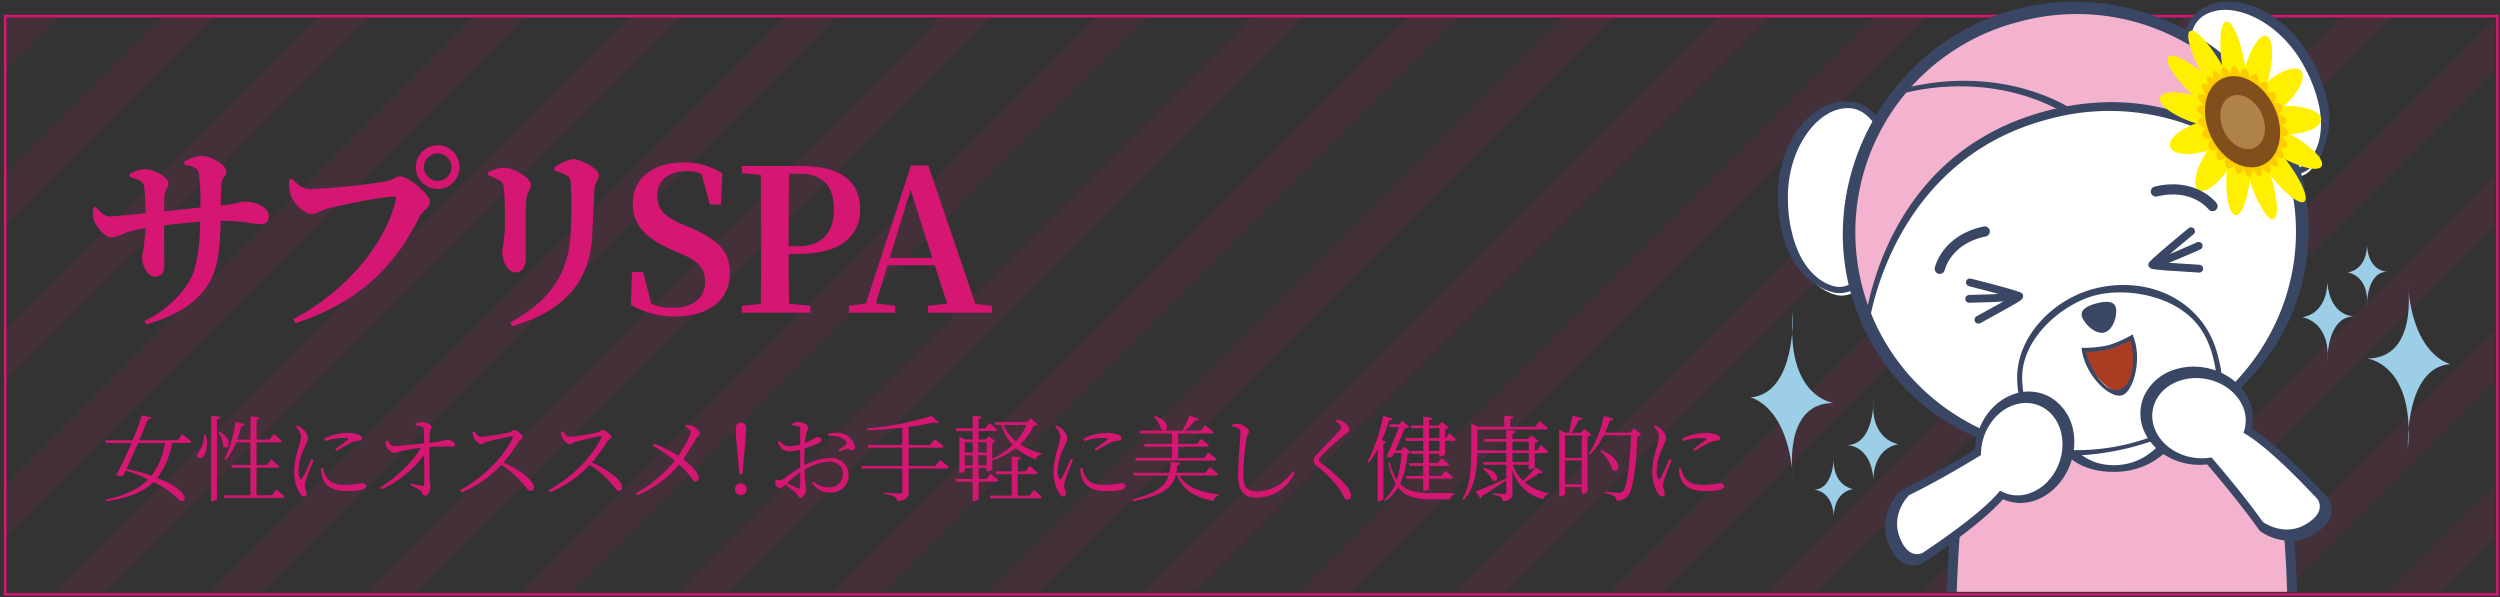 <svg id="ee4dc6b3-69f7-44bf-aea0-295d72a74faf" data-name="レイヤー 1" xmlns="http://www.w3.org/2000/svg" xmlns:xlink="http://www.w3.org/1999/xlink" width="482" height="115.1" viewBox="0 0 482 115.1">
  <rect x="0" y="0" width="482" height="115.1" fill="#333333" stroke="none"/>
  <defs>
    <clipPath id="bfba580d-5e1d-4f19-b133-07297292106c">
      <rect x="1" y="3.1" width="480" height="111" fill="none"/>
    </clipPath>
    <clipPath id="a54158d0-a05e-4553-8cee-b948fcdda38f">
      <rect x="324.831" y="-14.9" width="151.169" height="129" fill="none"/>
    </clipPath>
  </defs>
  <title>onsen_bottom_bnr01</title>
  <g>
    <g clip-path="url(#bfba580d-5e1d-4f19-b133-07297292106c)">
      <g opacity="0.1">
        <line x1="72.5" y1="-2.9" x2="-52.5" y2="122.1" fill="none" stroke="#d61673" stroke-miterlimit="10" stroke-width="7"/>
        <line x1="102.5" y1="-2.9" x2="-22.5" y2="122.1" fill="none" stroke="#d61673" stroke-miterlimit="10" stroke-width="7"/>
        <line x1="42.5" y1="-2.9" x2="-82.5" y2="122.1" fill="none" stroke="#d61673" stroke-miterlimit="10" stroke-width="7"/>
        <line x1="12.5" y1="-2.9" x2="-112.5" y2="122.1" fill="none" stroke="#d61673" stroke-miterlimit="10" stroke-width="7"/>
        <line x1="132.5" y1="-2.9" x2="7.5" y2="122.1" fill="none" stroke="#d61673" stroke-miterlimit="10" stroke-width="7"/>
        <line x1="162.5" y1="-2.9" x2="37.5" y2="122.1" fill="none" stroke="#d61673" stroke-miterlimit="10" stroke-width="7"/>
        <line x1="192.5" y1="-2.9" x2="67.5" y2="122.1" fill="none" stroke="#d61673" stroke-miterlimit="10" stroke-width="7"/>
        <line x1="222.5" y1="-2.9" x2="97.5" y2="122.1" fill="none" stroke="#d61673" stroke-miterlimit="10" stroke-width="7"/>
        <line x1="252.5" y1="-2.9" x2="127.5" y2="122.1" fill="none" stroke="#d61673" stroke-miterlimit="10" stroke-width="7"/>
        <line x1="282.5" y1="-2.9" x2="157.5" y2="122.1" fill="none" stroke="#d61673" stroke-miterlimit="10" stroke-width="7"/>
        <line x1="312.5" y1="-2.9" x2="187.5" y2="122.1" fill="none" stroke="#d61673" stroke-miterlimit="10" stroke-width="7"/>
        <line x1="342.5" y1="-2.9" x2="217.5" y2="122.1" fill="none" stroke="#d61673" stroke-miterlimit="10" stroke-width="7"/>
        <line x1="372.5" y1="-2.9" x2="247.5" y2="122.1" fill="none" stroke="#d61673" stroke-miterlimit="10" stroke-width="7"/>
        <line x1="402.5" y1="-2.9" x2="277.5" y2="122.1" fill="none" stroke="#d61673" stroke-miterlimit="10" stroke-width="7"/>
        <line x1="432.5" y1="-2.9" x2="307.5" y2="122.1" fill="none" stroke="#d61673" stroke-miterlimit="10" stroke-width="7"/>
        <line x1="462.5" y1="-2.9" x2="337.5" y2="122.1" fill="none" stroke="#d61673" stroke-miterlimit="10" stroke-width="7"/>
        <line x1="492.5" y1="-2.9" x2="367.5" y2="122.1" fill="none" stroke="#d61673" stroke-miterlimit="10" stroke-width="7"/>
        <line x1="522.5" y1="-2.9" x2="397.5" y2="122.1" fill="none" stroke="#d61673" stroke-miterlimit="10" stroke-width="7"/>
        <line x1="552.5" y1="-2.9" x2="427.5" y2="122.1" fill="none" stroke="#d61673" stroke-miterlimit="10" stroke-width="7"/>
        <line x1="582.5" y1="-2.9" x2="457.5" y2="122.1" fill="none" stroke="#d61673" stroke-miterlimit="10" stroke-width="7"/>
      </g>
    </g>
    <g>
      <path d="M35.524,31.165a7.481,7.481,0,0,1,3.2-1.105c2.019,0,4.917,1.753,4.917,3.05,0,.953-.877.761-.992,2.934-.038,1.258-.076,2.478-.076,3.583,3.24-.343,3.7-.762,4.46-.762,2.248,0,4.8,1.03,4.8,2.859,0,1.258-.648,1.486-1.715,1.486-1.372,0-3.393-.647-7.2-.647h-.343c-.19,5.3-.534,9.642-2.63,12.578-2.515,3.659-6.633,6.021-11.778,7.394l-.343-.648A20.479,20.479,0,0,0,36.478,54.3c1.524-2.554,2.058-7.089,2.134-11.55-2.4.192-4.993.458-6.975.687,0,3.126.038,5.908.038,7.661,0,1.525-.571,2.25-1.83,2.25-1.41,0-2.478-2.25-2.478-3.813a40.976,40.976,0,0,0,.687-5.564,26.6,26.6,0,0,0-3.774.877,10.1,10.1,0,0,1-2.706.952c-1.487,0-2.973-2.21-3.354-3.05a6.365,6.365,0,0,1-.267-2.705l.5-.152c1.03,1.18,1.677,1.829,2.744,1.829,1.3,0,4.537-.382,6.862-.611a46,46,0,0,0-.267-5.145C27.6,34.977,26.758,34.6,25,34.1l-.038-.533a6.481,6.481,0,0,1,3.012-.954c1.486,0,4.5,1.334,4.5,2.86,0,.877-.649.953-.763,2.324-.038.649-.076,1.792-.076,2.936,2.1-.191,4.8-.5,6.975-.725a40.026,40.026,0,0,0-.267-6.556c-.115-1.029-.914-1.3-2.782-1.715Z" fill="#d61673"/>
      <path d="M59.709,36.463a131.294,131.294,0,0,0,14.713-1.486c1.563-.343,1.64-.953,2.707-.953,1.753,0,5.755,3.507,5.755,4.879,0,1.257-1.41,1.677-2.02,2.9-4.574,9.3-11.55,16.505-23.9,20.507l-.457-.763c10.4-5.45,17.991-14.827,19.82-23.175.076-.342-.076-.457-.343-.457-2.553,0-10.977,1.791-13.15,2.364-.877.228-1.829.99-2.706.99-1.716,0-3.774-2.516-4.155-3.926a10.227,10.227,0,0,1-.229-2.668l.534-.228C57.346,35.51,58.3,36.463,59.709,36.463ZM80.178,32.2a4.212,4.212,0,1,1,4.193,4.231A4.181,4.181,0,0,1,80.178,32.2Zm1.562,0a2.65,2.65,0,1,0,2.631-2.63A2.644,2.644,0,0,0,81.74,32.2Z" fill="#d61673"/>
      <path d="M94.117,33.8v-.609a7.538,7.538,0,0,1,3.049-.877c1.678,0,5.184,1.906,5.184,3.278,0,.991-.838,1.563-.914,3.126-.115,1.639-.077,8.347-.077,10.94,0,2.019-.762,2.857-2.058,2.857-1.258,0-2.478-1.905-2.478-4.154a36.487,36.487,0,0,0,.533-4.688c0-1.868,0-5.908-.228-7.472a1.518,1.518,0,0,0-.839-1.41A11.8,11.8,0,0,0,94.117,33.8Zm4.65,29.083-.419-.686c7.242-3.963,11.053-8.957,11.626-16.5a83.5,83.5,0,0,0,.076-10.178c-.038-.876-.114-1.295-.839-1.715a9.287,9.287,0,0,0-2.287-.877l-.038-.609a7.736,7.736,0,0,1,3.583-1.639c1.6,0,4.993,1.906,4.993,3.049,0,.991-.762,1.41-.839,2.555-.114,2.21-.343,7.089-.457,9.414C113.633,54.8,108.182,60.172,98.767,62.878Z" fill="#d61673"/>
      <path d="M133.019,43.858c5.641,2.439,7.7,4.726,7.7,8.843,0,4.994-3.926,8.309-10.52,8.309a16.746,16.746,0,0,1-8.576-2.248l.229-6.328h2.133l1.6,6.137a9.559,9.559,0,0,0,4.116.762c3.888,0,6.251-1.829,6.251-4.993,0-2.668-1.3-4-4.65-5.412l-1.753-.763c-4.8-2.1-7.547-4.573-7.547-8.958,0-5.031,4.116-7.889,9.872-7.889a13.238,13.238,0,0,1,7.4,2.134L139,39.437h-2.135l-1.6-5.87a6.3,6.3,0,0,0-2.86-.573c-3.353,0-5.679,1.678-5.679,4.69,0,2.668,1.563,4.154,4.383,5.374Z" fill="#d61673"/>
      <path d="M152.046,48.965c0,2.974,0,6.252.114,9.606l4.078.381v1.334H143.05V58.952l3.621-.342c.076-3.774.076-7.623.076-11.512V45.231c0-3.813,0-7.662-.076-11.512l-3.621-.343V32h11.359c8.042,0,11.435,3.2,11.435,8.385,0,4.726-3.2,8.576-12.007,8.576Zm.114-15.475c-.114,3.85-.114,7.776-.114,11.741v2.248h1.867c4.8,0,6.861-2.9,6.861-7.09,0-4.5-2.134-6.9-6.593-6.9Z" fill="#d61673"/>
      <path d="M191.232,58.952v1.334H178.921V58.952l3.7-.419-2.4-7.394h-9.111l-2.248,7.355,3.736.458v1.334h-8.92V58.952l3.278-.458,8.691-26.6h3.316l9.109,26.721ZM179.76,49.729l-4.194-13.075-4.04,13.075Z" fill="#d61673"/>
    </g>
    <g>
      <path d="M35.155,83.719s1.081.81,1.711,1.4c-.036.2-.2.287-.468.287H33.175a15.536,15.536,0,0,1-2.845,6.735c6.338,2.5,5.78,5.023,4.34,4.34a18.586,18.586,0,0,0-5.06-3.547c-1.926,1.872-4.771,3.06-9.182,3.709l-.109-.307c3.854-.828,6.464-2.053,8.265-3.907a35.309,35.309,0,0,0-4.34-1.729c-.18.378-.342.721-.5,1.044a1.837,1.837,0,0,1-1.35-.125,65.6,65.6,0,0,0,2.953-6.213H20.428l-.145-.521h5.276c.774-1.873,1.459-3.655,1.8-4.789l1.819.342c-.073.252-.252.431-.72.431-.343.937-.937,2.413-1.621,4.016H34.22ZM26.621,85.41c-.72,1.694-1.53,3.494-2.215,4.971a42.856,42.856,0,0,1,4.808,1.35,14.463,14.463,0,0,0,2.61-6.321Z" fill="#d61673"/>
      <path d="M39.664,83.826a5.347,5.347,0,0,1-.324,4.034c-.306.45-.936.63-1.224.306a.861.861,0,0,1,.216-1.045,5.632,5.632,0,0,0,1.026-3.3Zm2.827-3.474c-.053.252-.2.431-.666.5V96.2c0,.18-.486.451-.9.451H40.69V80.135Zm-.126,2.881C45.12,84.906,44,87,43.049,86.077a6.265,6.265,0,0,0-.918-2.737ZM53.294,94.4s.973.757,1.549,1.314c-.036.18-.216.271-.45.271H43.3l-.145-.5h5.132V90.164H44.706l-.144-.521h3.727V85.285H45.534a12.7,12.7,0,0,1-1.963,3.42l-.288-.179a22.856,22.856,0,0,0,2.107-7.2l1.764.45a.576.576,0,0,1-.63.4,23.456,23.456,0,0,1-.792,2.574h2.557V80.279l1.729.18c-.037.252-.145.414-.559.469v3.816h2.485l.846-1.062s.937.757,1.53,1.314c-.053.2-.216.289-.467.289H49.459v4.358h2.017l.828-1.081s.954.774,1.512,1.333c-.036.179-.215.269-.467.269h-3.89v5.312h2.989Z" fill="#d61673"/>
      <path d="M60.478,88.688c-.378.936-1.207,2.97-1.405,3.655a4.78,4.78,0,0,0-.306,1.3c0,.522.36,1.1.36,1.531a.48.48,0,0,1-.523.54c-.323,0-.611-.288-.845-.667a8.159,8.159,0,0,1-1.044-4.033,16.177,16.177,0,0,1,.863-4.753,10.862,10.862,0,0,0,.45-2.089,2.9,2.9,0,0,0-1.007-1.89l.288-.234a4.244,4.244,0,0,1,.918.54,3.054,3.054,0,0,1,1.17,1.891c0,.414-.251.738-.684,1.818A10.694,10.694,0,0,0,57.561,90.7a2.773,2.773,0,0,0,.288,1.549c.108.216.234.252.4.019.4-.631,1.4-2.881,1.8-3.8Zm1.8,1.549A6.973,6.973,0,0,0,62.8,91.8c.612,1.062,1.566,1.692,3.781,1.692a17.253,17.253,0,0,0,3.062-.324c.485,0,.954.162.954.576,0,.72-1.675.937-3.619.937-2.809,0-4.34-.937-4.88-2.774a5.739,5.739,0,0,1-.234-1.6Zm.2-5.636a9.224,9.224,0,0,1,4.3-1.116,5.989,5.989,0,0,1,2.5.378c.378.162.54.414.54.629,0,.235-.108.4-.486.451a4.857,4.857,0,0,0-1.477.342,29.147,29.147,0,0,0-2.952,1.639L64.6,86.6c.81-.576,2.088-1.513,2.466-1.837.216-.2.2-.324-.99-.324a11.287,11.287,0,0,0-3.421.594Z" fill="#d61673"/>
      <path d="M80.132,81.648a4.3,4.3,0,0,1,1.314-.271c.792,0,1.765.595,1.765.883,0,.414-.252.432-.324,1.116-.054.523-.09,1.333-.09,1.982a15.784,15.784,0,0,0,3.331-.595c.647,0,1.6.45,1.6.918a.434.434,0,0,1-.45.45,38.655,38.655,0,0,0-4.483.055c-.019,1.674,0,4.537.036,5.869.036,1.1.144,1.513.144,1.963,0,.738-.54,1.53-1.063,1.53-.468,0-.486-.612-.846-.936a10.658,10.658,0,0,0-1.945-1.081l.145-.324c.72.18,1.638.4,2.125.469.233.035.359-.055.378-.252.072-.757.036-3.584,0-5.727a21.3,21.3,0,0,1-8.193,6.663l-.27-.378c2.989-1.855,6.32-4.934,7.8-7.617-1.314.145-2.592.378-3.511.54a11.59,11.59,0,0,1-1.638.4c-.486.019-1.3-.791-1.459-1.206a3.1,3.1,0,0,1-.126-1.008l.342-.144c.414.7.757,1.081,1.225,1.062,1.116-.018,3.907-.342,5.815-.54,0-.954-.018-2.035-.035-2.665,0-.323-.127-.433-.45-.558a4.345,4.345,0,0,0-1.153-.216Z" fill="#d61673"/>
      <path d="M91.488,83.143c.306.431.649,1.08,1.242,1.08a42,42,0,0,0,5.528-.883c.379-.107.595-.449.846-.449.541,0,1.711.935,1.711,1.332,0,.359-.54.5-.774.864a30.23,30.23,0,0,1-2.989,4.087c2.9,1.314,5.851,3.313,5.851,4.808a.6.6,0,0,1-.612.666c-.485,0-.737-.577-1.692-1.657a16,16,0,0,0-3.979-3.367,21.906,21.906,0,0,1-7.635,5.312l-.269-.45c4.23-2.2,8.48-6.428,10.154-10.12.091-.233-.017-.27-.216-.252-1.278.2-3.781.811-4.771,1.063-.558.144-.63.468-1.063.468-.521,0-1.242-.774-1.458-1.242a3.072,3.072,0,0,1-.252-1.1Z" fill="#d61673"/>
      <path d="M108.54,83.143c.306.431.648,1.08,1.242,1.08a42.092,42.092,0,0,0,5.529-.883c.377-.107.593-.449.845-.449.54,0,1.711.935,1.711,1.332,0,.359-.541.5-.774.864a30.318,30.318,0,0,1-2.989,4.087c2.9,1.314,5.851,3.313,5.851,4.808a.6.6,0,0,1-.611.666c-.487,0-.739-.577-1.694-1.657a16,16,0,0,0-3.978-3.367,21.906,21.906,0,0,1-7.635,5.312l-.269-.45c4.23-2.2,8.48-6.428,10.154-10.12.091-.233-.018-.27-.216-.252-1.278.2-3.781.811-4.771,1.063-.558.144-.63.468-1.063.468-.521,0-1.242-.774-1.458-1.242a3.072,3.072,0,0,1-.252-1.1Z" fill="#d61673"/>
      <path d="M132.234,81.9a3.543,3.543,0,0,1,1.405.287c.63.324,1.259.99,1.259,1.459,0,.341-.414.4-.719.954-.361.595-1.368,2.413-2.486,3.925,1.333,1.008,3.008,2.611,3.026,3.546,0,.415-.2.739-.613.739-.719,0-.828-1.188-3.168-3.277a20.53,20.53,0,0,1-8.1,5.942l-.233-.361a25.766,25.766,0,0,0,7.49-6.3,31.165,31.165,0,0,0-4.214-2.864l.252-.414a25.25,25.25,0,0,1,4.645,2.359c1.189-1.729,2.377-3.944,2.377-4.556,0-.486-.4-.738-1.045-1.116Z" fill="#d61673"/>
      <path d="M141.71,94.342a1.135,1.135,0,1,1,1.135,1.116A1.1,1.1,0,0,1,141.71,94.342Zm2.125-11.668c0,1.008-.145,2.629-.45,5.852l-.235,2.917h-.612l-.233-2.917c-.307-3.241-.451-4.844-.451-5.834,0-.864.36-1.224.991-1.224S143.835,81.828,143.835,82.674Z" fill="#d61673"/>
      <path d="M155.086,89.714a10.947,10.947,0,0,1,4.987-1.386,3.256,3.256,0,0,1,3.547,3.3,3.357,3.357,0,0,1-3.655,3.33,4.123,4.123,0,0,1-3.385-1.8l.288-.289a4.415,4.415,0,0,0,2.845,1.081,2.52,2.52,0,0,0,2.773-2.557c0-1.351-.864-2.395-2.791-2.395a10.059,10.059,0,0,0-4.591,1.567c.072,2.448.27,3.115.27,3.762,0,.811-.486,1.639-1.026,1.639-.414,0-.451-.558-1.027-1.08a21.373,21.373,0,0,0-1.926-1.423c-.541.5-.775.649-1.027.649a.873.873,0,0,1-.576-.307.989.989,0,0,1-.324-.738c0-.414.108-.558.505-.522a1.33,1.33,0,0,0,1.025-.2c.667-.4,2.071-1.494,3.277-2.179V86.69a9.613,9.613,0,0,1-1.98.324c-.882,0-1.639-.162-2.377-1.8l.307-.234c.918.9,1.188,1.08,2.142,1.045a8.845,8.845,0,0,0,1.908-.325c0-1.333.019-2.539,0-2.97,0-.4-.072-.469-.36-.559a3.456,3.456,0,0,0-1.134-.126l-.054-.343a2.757,2.757,0,0,1,1.26-.341c.685,0,1.837.576,1.837,1.007s-.27.7-.4,1.28a12.572,12.572,0,0,0-.216,1.763c1.4-.521,2-1.115,2.377-1.133.323,0,.792.072.809.467,0,.307-.2.523-.576.7a19.853,19.853,0,0,1-2.664.991c-.054.809-.072,1.674-.072,2.5Zm-.811,1.351a21.675,21.675,0,0,0-2.539,2.07c.667.342,1.477.756,2.035,1.009.378.162.5.017.5-.324Zm5.42-7.454a6.024,6.024,0,0,1,2.4-.091,3.343,3.343,0,0,1,2.736,2.593c.019.36-.107.666-.449.7-.414.089-.576-.378-1.152-.271a6.757,6.757,0,0,0-1.387.541l-.2-.324a13.389,13.389,0,0,0,1.44-.99c.2-.217.216-.362.018-.649-.72-1.009-2.107-1.135-3.367-1.045Z" fill="#d61673"/>
      <path d="M181.262,88.688s1.062.793,1.692,1.369a.43.43,0,0,1-.468.287h-7.292v4.412c0,.973-.27,1.692-2.232,1.855a1.1,1.1,0,0,0-.523-.865,4.927,4.927,0,0,0-2.016-.522v-.271s2.5.2,3.007.2c.4,0,.522-.145.522-.469v-4.34h-7.743l-.161-.5h7.9V86.311H167.4l-.143-.522h6.7V82.458c-2.161.252-4.483.433-6.717.468l-.071-.359a55.091,55.091,0,0,0,12.478-2.395l1.386,1.3c-.162.162-.486.162-.972-.036-1.368.324-3.043.612-4.862.864v3.493h4.141l.9-1.117s1.009.793,1.639,1.352c-.036.2-.216.287-.468.287h-6.212V89.84h5.15Z" fill="#d61673"/>
      <path d="M188.662,92.865v3.368c0,.089-.378.359-.954.359h-.181V92.865h-3.24l-.144-.522h3.384V90.237h-1.511v.576c0,.107-.451.359-.883.359h-.18V84.187l1.152.54h1.422V83.106h-3.15l-.126-.522h3.276v-2.43l1.729.179c-.036.253-.2.415-.594.468v1.783h1.3l.811-1.026s.936.738,1.494,1.261c-.054.2-.216.287-.468.287h-3.133v1.621h1.422l.576-.613,1.243.973a.924.924,0,0,1-.594.288v5.131c-.018.127-.558.4-.937.4h-.143v-.666h-1.567v2.106h1.53l.792-1.009s.919.7,1.5,1.243a.43.43,0,0,1-.468.288Zm-2.646-7.6V87.23h1.53V85.267Zm0,4.466h1.53V87.77h-1.53Zm2.61-4.466V87.23h1.6V85.267Zm1.6,4.466V87.77h-1.6v1.963Zm9.092,4.734s.972.775,1.531,1.333c-.037.181-.216.271-.451.271h-9.453l-.143-.523h4.249V91.425H192.1l-.144-.54h3.1V88l1.782.18c-.054.252-.2.4-.611.45v2.251H197.7l.828-1.045s.936.738,1.494,1.3c-.036.2-.215.288-.467.288h-3.331v4.123h2.268Zm1.477-6.859a1.278,1.278,0,0,0-1.063.972,11.451,11.451,0,0,1-3.871-2.2,14.4,14.4,0,0,1-4.375,2.322l-.18-.252a13.919,13.919,0,0,0,3.943-2.664,10.088,10.088,0,0,1-2.179-3.853H191.9l-.162-.54h6.212l.792-.739,1.315,1.189c-.126.162-.325.216-.757.234a12.25,12.25,0,0,1-2.611,3.6,12.893,12.893,0,0,0,4.123,1.711Zm-7.328-5.672a8.444,8.444,0,0,0,2.43,3.169,11.492,11.492,0,0,0,2.017-3.169Z" fill="#d61673"/>
      <path d="M206.877,88.688c-.378.936-1.206,2.97-1.4,3.655a4.752,4.752,0,0,0-.307,1.3c0,.522.36,1.1.36,1.531a.479.479,0,0,1-.522.54c-.323,0-.611-.288-.846-.667a8.168,8.168,0,0,1-1.045-4.033,16.062,16.062,0,0,1,.866-4.753,11.082,11.082,0,0,0,.449-2.089,2.907,2.907,0,0,0-1.008-1.89l.288-.234a4.244,4.244,0,0,1,.918.54,3.051,3.051,0,0,1,1.171,1.891c0,.414-.252.738-.685,1.818A10.71,10.71,0,0,0,203.96,90.7a2.773,2.773,0,0,0,.288,1.549c.108.216.234.252.4.019.395-.631,1.4-2.881,1.8-3.8Zm1.8,1.549A6.919,6.919,0,0,0,209.2,91.8c.613,1.062,1.567,1.692,3.781,1.692a17.223,17.223,0,0,0,3.062-.324c.485,0,.954.162.954.576,0,.72-1.675.937-3.619.937-2.809,0-4.34-.937-4.88-2.774a5.736,5.736,0,0,1-.233-1.6Zm.2-5.636a9.234,9.234,0,0,1,4.3-1.116,5.993,5.993,0,0,1,2.5.378c.378.162.54.414.54.629,0,.235-.109.4-.487.451a4.859,4.859,0,0,0-1.476.342,29.039,29.039,0,0,0-2.952,1.639L211,86.6c.811-.576,2.089-1.513,2.467-1.837.216-.2.2-.324-.99-.324a11.278,11.278,0,0,0-3.421.594Z" fill="#d61673"/>
      <path d="M227.374,91.677c1.351,2.286,4,3.241,7.616,3.619v.2a1.315,1.315,0,0,0-.99,1.08c-3.637-.7-5.852-2.016-7.04-4.9h-.306c-.612,2.251-2.3,3.852-8.211,4.97l-.162-.342c4.754-1.225,6.428-2.629,7.04-4.628h-6.752l-.126-.523h7.023a12.35,12.35,0,0,0,.233-2.106l1.891.181c-.035.252-.234.449-.611.485-.055.5-.109.99-.2,1.44H232.4l.883-1.08s.972.756,1.584,1.332c-.053.18-.216.271-.468.271Zm-1.422-3.4V86.131h-5.24l-.144-.54h5.384V83.574h-6.14l-.163-.54h4.718a.758.758,0,0,1-.45-.18,5.474,5.474,0,0,0-1.477-2.5l.2-.127c2.917.865,2.629,2.773,1.782,2.809h3.529a20.538,20.538,0,0,0,1.4-2.934l1.8.63c-.072.2-.305.324-.684.288a17.134,17.134,0,0,1-1.981,2.016h3.062l.845-1.044s.955.739,1.567,1.3c-.036.2-.216.288-.486.288h-6.32v2.017h3.6l.829-.99s.9.72,1.494,1.242c-.055.2-.216.288-.469.288h-5.455v2.143h4.988l.846-1.063s.954.757,1.567,1.3c-.055.2-.235.288-.487.288H218.983l-.162-.522Z" fill="#d61673"/>
      <path d="M237.555,82.224v-.378a4.938,4.938,0,0,1,1.171-.126c.846.036,2.088.954,2.088,1.458,0,.379-.342.5-.5,1.351a47.36,47.36,0,0,0-.594,7.057c0,2.287.666,3.152,2.646,3.152a8.356,8.356,0,0,0,6.825-3.853l.4.269a8.035,8.035,0,0,1-7.221,4.79c-2.412,0-3.655-1.17-3.655-4.248,0-2.792.433-7.024.433-8.067,0-.648-.109-.847-.414-1.027A3.58,3.58,0,0,0,237.555,82.224Z" fill="#d61673"/>
      <path d="M257.555,81.234l.216-.342a3.685,3.685,0,0,1,1.116.378c.631.342,1.3,1.1,1.3,1.53,0,.378-.306.522-.937.99-1.206.973-3.583,3.169-4.339,3.925-.522.523-.631.721-.631.938,0,.233.217.467.613.773a27.255,27.255,0,0,1,4.7,4.268,3.572,3.572,0,0,1,.882,1.873c0,.467-.235.773-.685.773a.735.735,0,0,1-.63-.432,13.332,13.332,0,0,0-.864-1.566,22.65,22.65,0,0,0-4.321-4.43,1.538,1.538,0,0,1-.7-1.152,1.453,1.453,0,0,1,.467-.954c.9-1.063,3.566-3.655,4.394-4.663.307-.361.414-.541.414-.757C258.545,82.08,258.293,81.738,257.555,81.234Z" fill="#d61673"/>
      <path d="M267.255,85.177c-.054.162-.234.288-.54.324V96.25a1.321,1.321,0,0,1-.918.378h-.2V86.617a18.123,18.123,0,0,1-1.675,2.612l-.27-.162a34.5,34.5,0,0,0,3.025-8.913l1.8.54c-.053.215-.251.36-.666.36a32.593,32.593,0,0,1-1.369,3.8Zm4.771,2.07c-.126.145-.305.2-.666.235a16.925,16.925,0,0,1-1.422,5.8c1.4,1.459,3.367,1.8,6.194,1.8,1.008,0,3.186,0,4.285-.018V95.3a.953.953,0,0,0-.738.954h-3.673c-2.989,0-5.024-.469-6.446-2.287a8.769,8.769,0,0,1-2.449,2.665l-.2-.252a9,9,0,0,0,2.143-3.186,13.508,13.508,0,0,1-1.387-3.926l.27-.108a11.68,11.68,0,0,0,1.369,3.331,20.315,20.315,0,0,0,.9-5.131h-1.423l-.342.738a1.559,1.559,0,0,1-1.1-.126c.828-1.765,1.764-4.052,2.377-5.618h-1.746l-.163-.54h1.945l.612-.685L271.7,82.3a1.307,1.307,0,0,1-.846.252c-.4,1.044-1.152,2.755-1.836,4.285h1.043l.685-.72Zm7.4-3.745a12.617,12.617,0,0,1,1.242,1.207.409.409,0,0,1-.45.287h-1.6v2.629a1.47,1.47,0,0,1-.936.361h-.162v-.5h-2v1.8h1.674l.774-.953s.846.666,1.4,1.206c-.036.2-.217.288-.469.288H275.52v1.945h2.34l.81-1.009s.9.7,1.476,1.243c-.053.2-.233.288-.486.288h-4.14V94.2c0,.18-.487.415-.918.415h-.217V92.289h-3.223l-.144-.522h3.367V89.822h-2.629l-.144-.541h2.773v-1.8h-2.269l-.162-.523h2.431V85h-3.331l-.144-.539h3.475V82.548h-2.233l-.162-.522h2.395V80.352l1.764.2c-.053.252-.179.433-.629.5v.972h1.818l.63-.684,1.4,1.08a1.656,1.656,0,0,1-.757.342v1.693h.162Zm-3.907.955h2V82.548h-2Zm2,.539h-2v1.963h2Z" fill="#d61673"/>
      <path d="M297.469,91.029c-.127.18-.271.251-.649.125a22.99,22.99,0,0,1-2.881,1.8,9.177,9.177,0,0,0,4.591,2.088v.2a1.257,1.257,0,0,0-.935,1.026,8.2,8.2,0,0,1-6-5.635v4.32c0,.955-.2,1.532-1.873,1.694a1.28,1.28,0,0,0-.378-.811,3.4,3.4,0,0,0-1.513-.45V95.1s1.8.144,2.161.144c.342,0,.432-.089.432-.379V92.6c-1.116.72-2.628,1.765-4.663,3.007a.629.629,0,0,1-.306.469l-1.009-1.28c1.027-.377,3.476-1.439,5.978-2.538V89.606h-4.322l-.161-.522h4.483V87.356h-5.6c-.035,2.863-.306,6.464-2.593,9.02l-.269-.18c1.566-2.791,1.692-6.229,1.692-9.417V81.648l1.368.63h5.006V80.135l1.8.181c-.036.252-.217.432-.667.485v1.477h4.808l.882-1.116s.991.791,1.584,1.367c-.036.181-.2.271-.45.271H284.828v4.033h5.6V85.158h-4.159l-.163-.521h4.322V82.908l1.819.2c-.036.253-.217.414-.648.486v1.045h2.989l.647-.685,1.4,1.063a1.347,1.347,0,0,1-.739.36v1.458h.469l.738-1.08s.882.775,1.369,1.315a.41.41,0,0,1-.451.288H295.9v2.736a1.48,1.48,0,0,1-.971.414h-.181v-.9h-3.078a8.212,8.212,0,0,0,1.962,3.08,20.748,20.748,0,0,0,2.413-2.575ZM286.017,90.2c3.565.775,2.844,3.1,1.711,2.395a6.055,6.055,0,0,0-1.891-2.232Zm5.582-3.367h3.15V85.158H291.6Zm0,2.251h3.15V87.356H291.6Z" fill="#d61673"/>
      <path d="M306.874,83.826a1.548,1.548,0,0,1-.792.342V94.791a1.428,1.428,0,0,1-.955.414h-.162v-1.3h-3.24v1.333c0,.144-.414.432-.937.432h-.18V82.854l1.189.576h.683c.216-.863.523-2.286.7-3.258l1.873.432c-.073.269-.288.4-.667.4-.36.72-.954,1.71-1.386,2.43h1.782l.649-.738Zm-5.149.145v4.3h3.24v-4.3Zm3.24,9.4V88.778h-3.24v4.591Zm11.47-9.579a1.142,1.142,0,0,1-.756.288c-.252,6.374-.883,10.5-1.873,11.578a2.741,2.741,0,0,1-2.2.864.985.985,0,0,0-.341-.864,5.433,5.433,0,0,0-1.837-.558l.036-.307c.828.091,2.179.217,2.593.217a.949.949,0,0,0,.81-.288c.81-.72,1.35-4.862,1.62-10.8h-5.275a14.41,14.41,0,0,1-2.648,3.764l-.252-.162a22.356,22.356,0,0,0,2.9-7.346l1.836.539c-.072.217-.27.36-.666.36a22.293,22.293,0,0,1-.918,2.324h4.844l.719-.828Zm-7.743,2.953c4.537,1.927,3.511,4.843,2.2,3.835a8.686,8.686,0,0,0-2.395-3.691Z" fill="#d61673"/>
      <path d="M322.311,88.688c-.378.936-1.207,2.97-1.4,3.655a4.78,4.78,0,0,0-.306,1.3c0,.522.36,1.1.36,1.531a.479.479,0,0,1-.522.54c-.324,0-.612-.288-.846-.667a8.158,8.158,0,0,1-1.045-4.033,16.1,16.1,0,0,1,.865-4.753,10.926,10.926,0,0,0,.449-2.089,2.9,2.9,0,0,0-1.007-1.89l.288-.234a4.244,4.244,0,0,1,.918.54,3.05,3.05,0,0,1,1.17,1.891c0,.414-.251.738-.684,1.818a10.694,10.694,0,0,0-1.152,4.411,2.773,2.773,0,0,0,.288,1.549c.108.216.234.252.4.019.4-.631,1.4-2.881,1.8-3.8Zm1.8,1.549a6.973,6.973,0,0,0,.522,1.566c.612,1.062,1.566,1.692,3.781,1.692a17.238,17.238,0,0,0,3.062-.324c.485,0,.954.162.954.576,0,.72-1.675.937-3.619.937-2.809,0-4.34-.937-4.88-2.774a5.739,5.739,0,0,1-.234-1.6Zm.2-5.636a9.233,9.233,0,0,1,4.3-1.116,5.989,5.989,0,0,1,2.5.378c.378.162.54.414.54.629,0,.235-.108.4-.486.451a4.857,4.857,0,0,0-1.477.342,29.147,29.147,0,0,0-2.952,1.639l-.306-.324c.81-.576,2.088-1.513,2.466-1.837.216-.2.2-.324-.99-.324a11.287,11.287,0,0,0-3.421.594Z" fill="#d61673"/>
    </g>
    <rect x="1" y="3.1" width="480.5" height="111.5" fill="none" stroke="#d61673" stroke-miterlimit="10" stroke-width="0.5"/>
    <g clip-path="url(#a54158d0-a05e-4553-8cee-b948fcdda38f)">
      <g>
        <path d="M394.517,77.881l-.308.186c-.462.278-11.335,6.872-14.532,10.334-2.642,2.862-3.488,15.418-3.943,33.389l-.072,2.75.315.376c.547.649,6.081,6.334,31.6,6.334h3.074c25.519,0,31.051-5.685,31.6-6.334l.315-.374-.071-2.752c-.456-17.971-1.3-30.527-3.942-33.389-3.2-3.462-14.072-10.056-14.534-10.334l-.307-.186Z" fill="#394664" stroke="#394664" stroke-width="1.245"/>
        <path d="M423.35,79.167s11.143,6.739,14.251,10.108,3.435,26.862,3.663,34.811c0,0-4.958,5.876-30.615,5.876h-3.074c-25.655,0-30.613-5.876-30.613-5.876.226-7.949.55-31.441,3.661-34.811s14.253-10.108,14.253-10.108Z" fill="#f3b3cf"/>
        <path d="M394.443,76.5l.7,5.1c.018.082,1.326,9.381,12.405,9.381,10.876,0,14.291-10.169,14.436-10.516l.879-4.3Z" fill="#394664"/>
        <path d="M396,77.762s1.414,11.927,11.557,11.927,13.371-12.218,13.371-12.218Z" fill="#fff"/>
        <g>
          <g>
            <path d="M366.205,41.85c-1.031,8.192-7.359,16.261-12.217,15.023-4.889-1.251-9.375-7.225-9.773-17.818-.411-11.027,6.1-19.707,12.729-18.939C362.989,21.012,366.233,31.062,366.205,41.85Z" fill="#fff"/>
            <path d="M353.523,56.385c-3.624-.868-7.558-4.232-9.329-9.468h0a29.027,29.027,0,0,1-1.4-8.492h0c-.258-9.4,4.76-16.991,10.754-18.6h0a11.387,11.387,0,0,1,3.471-.224h0c3.9.549,6.521,4.289,8.022,9.2h0a41.5,41.5,0,0,1,1.563,12.4h0L366,41.156l.611.117c-1.029,6.95-5.768,13.749-10.514,15.05h0a5.331,5.331,0,0,1-2.57.062Zm-8.809-17.71a27.272,27.272,0,0,0,1.317,8.114h0c1.668,4.949,4.645,7.7,7.719,8.435h0a4.019,4.019,0,0,0,1.96-.058h0c3.975-.971,8.766-7.53,9.663-14.065h0a40.346,40.346,0,0,0-1.527-11.98h0c-1.461-4.75-3.867-7.864-6.893-8.235h0a6.745,6.745,0,0,0-2.451.193h0a.162.162,0,0,1-.055.015h0c-5.185,1.36-10,8.649-9.733,17.581Z" fill="#394664"/>
          </g>
          <g>
            <path d="M427.1,25.939c5.017,6.608,14.569,10.525,18.169,7.071s4.5-10.847-.481-20.245c-5.185-9.771-15.207-14.136-20.577-10.234C419.411,6.264,421.647,16.576,427.1,25.939Z" fill="#fff"/>
            <path d="M445.426,32.362a5.239,5.239,0,0,1-2.26,1.2h0c-4.779,1.185-12.314-2.4-16.7-7.935l.471-.4-.51.339h0a41.773,41.773,0,0,1-4.877-11.529h0c-1.165-5-.772-9.535,2.334-11.918h0a11.578,11.578,0,0,1,3.13-1.5h0c6.016-1.528,14.191,2.618,18.7,10.9h0a29.285,29.285,0,0,1,3.054,8.056h0c1.1,5.413-.63,10.259-3.342,12.78Zm-1.254-19.68C439.9,4.8,432.058.813,426.877,2.165h0a.3.3,0,0,1-.054.02h0a6.7,6.7,0,0,0-2.233,1.022h0c-2.439,1.806-2.961,5.685-1.844,10.52h0a40.6,40.6,0,0,0,4.7,11.153h0c4.065,5.238,11.527,8.589,15.465,7.5h0a3.994,3.994,0,0,0,1.735-.908h0c2.3-2.14,3.5-5.983,2.461-11.091h0a27.535,27.535,0,0,0-2.938-7.695Z" fill="#394664"/>
          </g>
          <path d="M442.647,37.172c4,22.165-10.241,43.287-31.5,48.839s-44.146-5.861-51.684-27.1a43.1,43.1,0,1,1,83.18-21.743Z" fill="#fff"/>
          <path d="M394.961,22.208c25.481-6.659,43.067,10.174,47.936,15.637-.038-.236-.051-.476-.089-.715a43.1,43.1,0,1,0-83.18,21.741c.174.482.4.933.584,1.407C361.967,51.954,369.219,28.94,394.961,22.208Z" fill="#f3b3cf"/>
          <path d="M389.867,79.027a22.392,22.392,0,0,1-.964-6.26h0c.047-8.215,7.231-15.11,14.724-17.067,8.264-2.163,17.07.328,21.722,7.525h0a18.652,18.652,0,0,1,2.322,5.624h0a19.231,19.231,0,0,1,.14,9.961l.3.07,0,.005-.839-.094a26.27,26.27,0,0,0-.547-9.7h0a17.893,17.893,0,0,0-2.218-5.372h0c-4.3-6.737-14.4-8.382-20.591-6.764-6.284,1.647-14.042,8.174-14.039,15.8h0a21.483,21.483,0,0,0,.926,6.026h0a20.531,20.531,0,0,0,4.661,8.454h0l-.117.534a22.687,22.687,0,0,1-5.484-8.745Z" fill="#394664"/>
          <path d="M407.934,59.284c.34,1.292-.414,4.352-2.217,4.824s-3.983-1.827-4.329-3.112,1.015-2.037,2.826-2.509S407.6,57.985,407.934,59.284Z" fill="#394664"/>
          <path d="M410.99,86.22c-23.189,6.059-45.517-5.256-53.229-26.844h0c-.134-.381-.266-.757-.4-1.144h0C349.752,34.924,363.8,8.34,388.749,1.768h0c24.895-6.455,50.321,9.684,55.392,33.568h0c.1.463.187.933.275,1.393h0l0,.009c4,22.541-9.851,43.322-33.422,49.478h0l-.006,0Zm-51.268-28.6c.119.367.246.738.377,1.109h0c7.389,20.88,29.916,32.17,50.885,26.686h0C431.949,79.932,445.946,59.1,442,37.316h0c-.078-.461-.176-.9-.266-1.348h0a42.289,42.289,0,0,0-52.337-31.8h0a41.872,41.872,0,0,0-29.67,53.453Z" fill="#394664"/>
          <path d="M359.633,61.2c.826-4.022,5.369-32.093,35-39.837,32.263-8.427,49.334,17.87,49.352,17.9l-.065-.319-1.232-.052a47.92,47.92,0,0,0-12.37-10.725h0a44.5,44.5,0,0,0-35.338-5.2h0c-25.535,6.657-32.624,29.628-34.31,37.717h0Z" fill="#394664"/>
          <g>
            <g>
              <path d="M428.624,12.935c2.509,4.431,3.733,8.5,2.757,9.131s-3.778-2.376-6.3-6.783c-2.559-4.461-3.848-8.645-2.861-9.3S426.085,8.453,428.624,12.935Z" fill="#fff000"/>
              <path d="M432.953,13.253c.73,4.861.324,8.692-.9,8.609s-2.831-4.056-3.586-8.928c-.77-4.93-.38-8.89.874-8.794S432.212,8.331,432.953,13.253Z" fill="#fff000"/>
              <path d="M437.134,16.054c-1.215,4.142-3.142,6.819-4.329,6.046-1.189-.792-1.2-4.775,0-8.946,1.2-4.2,3.165-6.963,4.365-6.141S438.347,11.89,437.134,16.054Z" fill="#fff000"/>
              <path d="M440.147,20.655c-2.829,2.438-5.817,3.361-6.688,2.064s.716-4.356,3.554-6.824c2.856-2.477,5.871-3.41,6.73-2.082S442.982,18.2,440.147,20.655Z" fill="#fff000"/>
              <path d="M441.306,25.906c-3.758.212-7.089-.827-7.44-2.328s2.444-2.908,6.228-3.125c3.78-.2,7.1.852,7.42,2.356S445.061,25.7,441.306,25.906Z" fill="#fff000"/>
              <path d="M440.374,30.6c-3.8-2.019-6.705-4.771-6.45-6.13s3.581-.795,7.412,1.263c3.8,2.037,6.631,4.768,6.363,6.093S444.161,32.607,440.374,30.6Z" fill="#fff000"/>
              <path d="M437.6,33.665c-2.972-3.773-4.766-7.577-3.97-8.473s3.873,1.5,6.849,5.295c2.935,3.758,4.652,7.475,3.863,8.336S440.55,37.393,437.6,33.665Z" fill="#fff000"/>
              <path d="M433.619,34.41c-1.461-4.645-1.726-8.618-.576-8.84,1.148-.207,3.264,3.414,4.695,8.054,1.424,4.59,1.653,8.446.529,8.658S435.065,38.986,433.619,34.41Z" fill="#fff000"/>
              <path d="M429.338,32.655c.4-4.434,1.733-7.644,2.97-7.138s1.887,4.526,1.468,8.942c-.415,4.365-1.735,7.479-2.943,6.991S428.947,37.043,429.338,32.655Z" fill="#fff000"/>
              <path d="M425.737,28.8c2.2-3.185,4.823-4.867,5.859-3.749s.066,4.581-2.121,7.736c-2.186,3.139-4.769,4.785-5.8,3.7S423.563,31.967,425.737,28.8Z" fill="#fff000"/>
              <path d="M423.679,23.7c3.5-1.161,6.809-.9,7.393.569.574,1.448-1.775,3.558-5.247,4.709s-6.779.9-7.378-.551S420.185,24.859,423.679,23.7Z" fill="#fff000"/>
              <path d="M423.658,18.546c3.992,1.194,7.209,3.344,7.2,4.812s-3.206,1.692-7.172.525c-3.989-1.173-7.245-3.329-7.26-4.81S419.655,17.355,423.658,18.546Z" fill="#fff000"/>
              <path d="M425.537,14.77c3.591,3.162,6.02,6.632,5.463,7.791s-3.878-.426-7.464-3.556c-3.617-3.156-6.117-6.689-5.571-7.871S421.92,11.589,425.537,14.77Z" fill="#fff000"/>
            </g>
            <g>
              <g>
                <g>
                  <path d="M430.33,17.564c1.384,2.447,2.061,4.708,1.523,5.061s-2.1-1.326-3.494-3.763c-1.4-2.453-2.1-4.745-1.554-5.1S428.928,15.105,430.33,17.564Z" fill="#fccc00"/>
                  <path d="M432.725,17.737c.4,2.686.182,4.815-.5,4.767s-1.566-2.25-1.98-4.938c-.417-2.709-.2-4.874.491-4.826S432.311,15.031,432.725,17.737Z" fill="#fccc00"/>
                  <path d="M435.043,19.282c-.665,2.294-1.737,3.79-2.4,3.352s-.662-2.653,0-4.951,1.743-3.827,2.4-3.383S435.711,16.984,435.043,19.282Z" fill="#fccc00"/>
                  <path d="M436.728,21.83c-1.572,1.354-3.238,1.872-3.719,1.155-.487-.735.4-2.422,1.972-3.794s3.25-1.882,3.732-1.151S438.305,20.466,436.728,21.83Z" fill="#fccc00"/>
                  <path d="M437.392,24.761c-2.1.119-3.961-.461-4.159-1.306s1.357-1.611,3.469-1.733,3.96.464,4.144,1.307S439.49,24.642,437.392,24.761Z" fill="#fccc00"/>
                  <path d="M436.88,27.389c-2.134-1.136-3.756-2.679-3.612-3.43s2-.436,4.136.706,3.726,2.672,3.585,3.421S439.008,28.523,436.88,27.389Z" fill="#fccc00"/>
                  <path d="M435.335,29.112c-1.678-2.126-2.676-4.253-2.232-4.75s2.158.832,3.832,2.968c1.66,2.112,2.639,4.209,2.19,4.7S436.994,31.214,435.335,29.112Z" fill="#fccc00"/>
                  <path d="M433.1,29.523c-.825-2.606-.969-4.829-.335-4.953s1.828,1.905,2.642,4.52c.809,2.593.942,4.777.307,4.894S433.915,32.114,433.1,29.523Z" fill="#fccc00"/>
                  <path d="M430.7,28.539c.229-2.486.973-4.277,1.666-3.994s1.047,2.533.816,5.007-.972,4.23-1.654,3.948S430.483,31.007,430.7,28.539Z" fill="#fccc00"/>
                  <path d="M428.706,26.37c1.224-1.774,2.683-2.716,3.264-2.093.566.622.034,2.564-1.187,4.336s-2.678,2.688-3.252,2.078S427.485,28.143,428.706,26.37Z" fill="#fccc00"/>
                  <path d="M427.564,23.53c1.949-.643,3.789-.5,4.116.317s-.992,1.986-2.933,2.623-3.777.5-4.105-.3S425.624,24.167,427.564,23.53Z" fill="#fccc00"/>
                  <path d="M427.569,20.662c2.21.666,3.994,1.856,3.992,2.674s-1.79.944-4,.293-4.006-1.843-4.006-2.667S425.352,20.006,427.569,20.662Z" fill="#fccc00"/>
                  <path d="M428.726,18.475c1.946,1.815,3.251,3.779,2.924,4.409s-2.171-.334-4.12-2.135c-1.954-1.818-3.285-3.8-2.959-4.43S426.769,16.652,428.726,18.475Z" fill="#fccc00"/>
                </g>
                <g>
                  <path d="M431.476,17.492c.927,2.638,1.164,4.9.537,5.062s-1.894-1.84-2.828-4.482-1.193-4.956-.557-5.119S430.541,14.823,431.476,17.492Z" fill="#fccc00"/>
                  <path d="M433.909,18.368c-.137,2.569-.8,4.44-1.489,4.193s-1.158-2.523-1.029-5.094c.12-2.6.793-4.5,1.492-4.235S434.041,15.788,433.909,18.368Z" fill="#fccc00"/>
                  <path d="M435.972,20.48c-1.148,1.886-2.563,2.925-3.148,2.324s-.141-2.612,1.01-4.5c1.151-1.906,2.574-2.956,3.165-2.348S437.128,18.6,435.972,20.48Z" fill="#fccc00"/>
                  <path d="M437.183,23.3c-1.887.761-3.7.729-4.054-.079s.9-2.079,2.8-2.846,3.722-.732,4.064.075S439.08,22.531,437.183,23.3Z" fill="#fccc00"/>
                  <path d="M437.268,26.166c-2.184-.527-3.978-1.605-4.008-2.434s1.726-1.063,3.92-.538,3.965,1.617,3.988,2.433S439.442,26.684,437.268,26.166Z" fill="#fccc00"/>
                  <path d="M436.213,28.406c-1.962-1.675-3.317-3.558-3.016-4.211s2.139.2,4.105,1.886c1.948,1.679,3.28,3.547,2.982,4.182S438.162,30.075,436.213,28.406Z" fill="#fccc00"/>
                  <path d="M434.264,29.513c-1.286-2.436-1.877-4.679-1.319-5s2.053,1.41,3.334,3.854c1.27,2.423,1.845,4.636,1.29,4.941S435.541,31.928,434.264,29.513Z" fill="#fccc00"/>
                  <path d="M431.882,29.224c-.311-2.628-.007-4.7.678-4.619s1.489,2.291,1.781,4.909,0,4.642-.676,4.566S432.19,31.825,431.882,29.224Z" fill="#fccc00"/>
                  <path d="M429.615,27.605c.747-2.2,1.881-3.614,2.529-3.149s.568,2.622-.183,4.821c-.741,2.184-1.865,3.57-2.511,3.11S428.872,29.793,429.615,27.605Z" fill="#fccc00"/>
                  <path d="M427.992,25.025c1.631-1.25,3.337-1.666,3.8-.929s-.485,2.347-2.118,3.6-3.317,1.654-3.782.925S426.366,26.275,427.992,25.025Z" fill="#fccc00"/>
                  <path d="M427.4,22.078c2.146,0,4.014.694,4.18,1.537s-1.425,1.513-3.562,1.515-4.009-.681-4.184-1.522S425.257,22.082,427.4,22.078Z" fill="#fccc00"/>
                  <path d="M427.994,19.475c2.148,1.276,3.739,2.9,3.573,3.643s-2.041.323-4.185-.937-3.761-2.9-3.6-3.651S425.84,18.2,427.994,19.475Z" fill="#fccc00"/>
                  <path d="M429.478,17.907c1.691,2.182,2.694,4.345,2.249,4.842s-2.179-.859-3.879-3.031-2.729-4.378-2.277-4.879S427.77,15.716,429.478,17.907Z" fill="#fccc00"/>
                </g>
              </g>
              <path d="M438.063,19.848c2.463,4.4,1.92,9.578-1.172,11.6s-7.612.156-10.127-4.19c-2.552-4.391-2.094-9.668,1.051-11.747S435.566,15.387,438.063,19.848Z" fill="#804f1b"/>
              <path d="M435.76,21.353c1.475,2.62,1.164,5.709-.681,6.916s-4.545.081-6.035-2.509c-1.5-2.608-1.217-5.729.643-6.957S434.276,18.721,435.76,21.353Z" fill="#ae8249"/>
            </g>
          </g>
          <g>
            <path d="M410.844,65.437a20.2,20.2,0,0,1-4.173,1.808,20.368,20.368,0,0,1-4.537.469c.907,5.308,5.531,8.158,6.589,7.982l.011.015.13-.039a1.076,1.076,0,0,0,.137-.031l-.007-.019C410,75.258,412.711,70.494,410.844,65.437Z" fill="#ac3c21"/>
            <path d="M401.591,68.562h0a10.389,10.389,0,0,1-.218-1.051h0l-.069-.463.47.013a22.155,22.155,0,0,0,4.663-.483h0a22.126,22.126,0,0,0,4.329-1.866h0l.4-.243.166.445c.125.348.236.688.32,1.017h0c1.151,4.364-.556,9.767-2.57,10.294C406.829,76.814,402.721,72.943,401.591,68.562Zm.759-.2c.567,2.135,3.179,7.521,6.147,6.744,3.24-.844,2.95-6.833,2.4-8.978h0c-.044-.163-.1-.328-.154-.505h0a22.445,22.445,0,0,1-4.111,1.712h0a22.012,22.012,0,0,1-4.4.511h0c.039.184.076.353.12.516Zm8.247-3.185.365-.126-.365.126Z" fill="#394664"/>
          </g>
          <path d="M399.32,20.973s-12.73-8.723-32.029-4l-.925,1.2s16-5.18,31.52,3.518Z" fill="#394664"/>
          <g>
            <path d="M373.984,51.839s1.211-5.685,8.674-7.211" fill="none" stroke="#394664" stroke-linecap="round" stroke-linejoin="round" stroke-width="1.958"/>
            <g>
              <path d="M379.792,54.445s7.194,1.792,9.513,2.635c.314.11-3.726,2.293-7.857,4.56" fill="none" stroke="#394664" stroke-linecap="round" stroke-linejoin="round" stroke-width="1.51"/>
              <path d="M379.66,57.622c7.487-.2,6.414-.194,8.45-.616" fill="none" stroke="#394664" stroke-linecap="round" stroke-linejoin="round" stroke-width="1.51"/>
            </g>
          </g>
          <g>
            <path d="M426.573,39.749s-3.52-4.628-10.922-2.823" fill="none" stroke="#394664" stroke-linecap="round" stroke-linejoin="round" stroke-width="1.958"/>
            <g>
              <path d="M422.431,44.584s-5.742,4.688-7.481,6.441c-.235.232,4.348.482,9.054.775" fill="none" stroke="#394664" stroke-linecap="round" stroke-linejoin="round" stroke-width="1.51"/>
              <path d="M423.905,47.4c-6.855,3.013-5.883,2.561-7.9,3.047" fill="none" stroke="#394664" stroke-linecap="round" stroke-linejoin="round" stroke-width="1.51"/>
            </g>
          </g>
        </g>
        <g>
          <path d="M388.5,75.915c-4.4,1.375-7.516,5.832-7.749,10.764-2.345,1.434-8.383,5.047-14.1,7.839l-.182.089-.145.142a10.1,10.1,0,0,0-2.864,6.753,8.965,8.965,0,0,0,.618,3.236c.848,2.2,2.029,3.581,3.514,4.09a3.844,3.844,0,0,0,3.113-.275c5.315-3.539,12.025-8.4,15.47-12.292a8.445,8.445,0,0,0,5.913.317c5.12-1.6,8.578-7.48,7.707-13.107a9.535,9.535,0,0,0-4.226-6.724A8.424,8.424,0,0,0,388.5,75.915Z" fill="#394664"/>
          <path d="M370.732,106.559c5.156-3.439,11.958-8.322,14.886-11.962a6.725,6.725,0,0,0,5.5.571c4.278-1.338,7.15-6.267,6.419-10.994s-4.8-7.48-9.076-6.142c-3.889,1.215-6.607,5.4-6.523,9.7-1.844,1.136-8.054,4.9-13.865,7.738,0,0-3.6,3.468-1.824,8.094S370.732,106.559,370.732,106.559Z" fill="#fff"/>
        </g>
        <g>
          <path d="M413.637,83.645c2.073,4.117,6.98,6.464,11.884,5.889,1.8,2.082,6.345,7.451,10.031,12.63l.117.165.163.121a10.1,10.1,0,0,0,7.129,1.724,8.927,8.927,0,0,0,3.093-1.137c2.037-1.2,3.2-2.585,3.463-4.134a3.847,3.847,0,0,0-.778-3.027c-4.36-4.667-10.251-10.5-14.651-13.26a8.45,8.45,0,0,0-.65-5.883c-2.415-4.791-8.779-7.245-14.189-5.469A9.537,9.537,0,0,0,413.3,76.53,8.421,8.421,0,0,0,413.637,83.645Z" fill="#394664"/>
          <path d="M446.766,96.179c-4.232-4.528-10.159-10.442-14.228-12.738a6.722,6.722,0,0,0-.333-5.52c-2.017-4-7.349-6.032-11.894-4.54s-6.6,5.954-4.579,9.956c1.832,3.639,6.4,5.638,10.638,4.854,1.422,1.634,6.143,7.147,9.894,12.417,0,0,4.01,2.991,8.284.481S446.766,96.179,446.766,96.179Z" fill="#fff"/>
        </g>
        <path d="M464.239,54.873s2.136,14.246-7.834,14.246c0,0,9.26,1.066,7.834,17.449,0,0-.711-15.669,8.191-16.383C472.43,70.185,465.308,68.762,464.239,54.873Z" fill="#9ccee7"/>
        <path d="M448.715,54.413s.174,5.89-4.85,6.755c0,0,5.544.694,4.85,8.661,0,0-.26-8.833,5.2-8.833C453.912,61,449.236,61.168,448.715,54.413Z" fill="#9ccee7"/>
        <path d="M456.346,47.35s.132,4.508-3.71,5.172c0,0,4.241.529,3.71,6.624,0,0-.2-6.757,3.976-6.757C460.322,52.389,456.744,52.522,456.346,47.35Z" fill="#9ccee7"/>
        <path d="M345.669,91.935s-2.136-14.244,7.835-14.244c0,0-9.259-1.067-7.835-17.449,0,0,.713,15.669-8.191,16.382C337.478,76.624,344.6,78.047,345.669,91.935Z" fill="#9ccee7"/>
        <path d="M361.194,92.4s-.174-5.889,4.851-6.755c0,0-5.544-.693-4.851-8.66,0,0,.26,8.833-5.2,8.833C356,85.814,360.673,85.641,361.194,92.4Z" fill="#9ccee7"/>
        <path d="M353.562,99.458s-.132-4.507,3.712-5.17c0,0-4.241-.529-3.712-6.626,0,0,.2,6.759-3.976,6.759C349.586,94.421,353.165,94.288,353.562,99.458Z" fill="#9ccee7"/>
      </g>
    </g>
  </g>
</svg>
